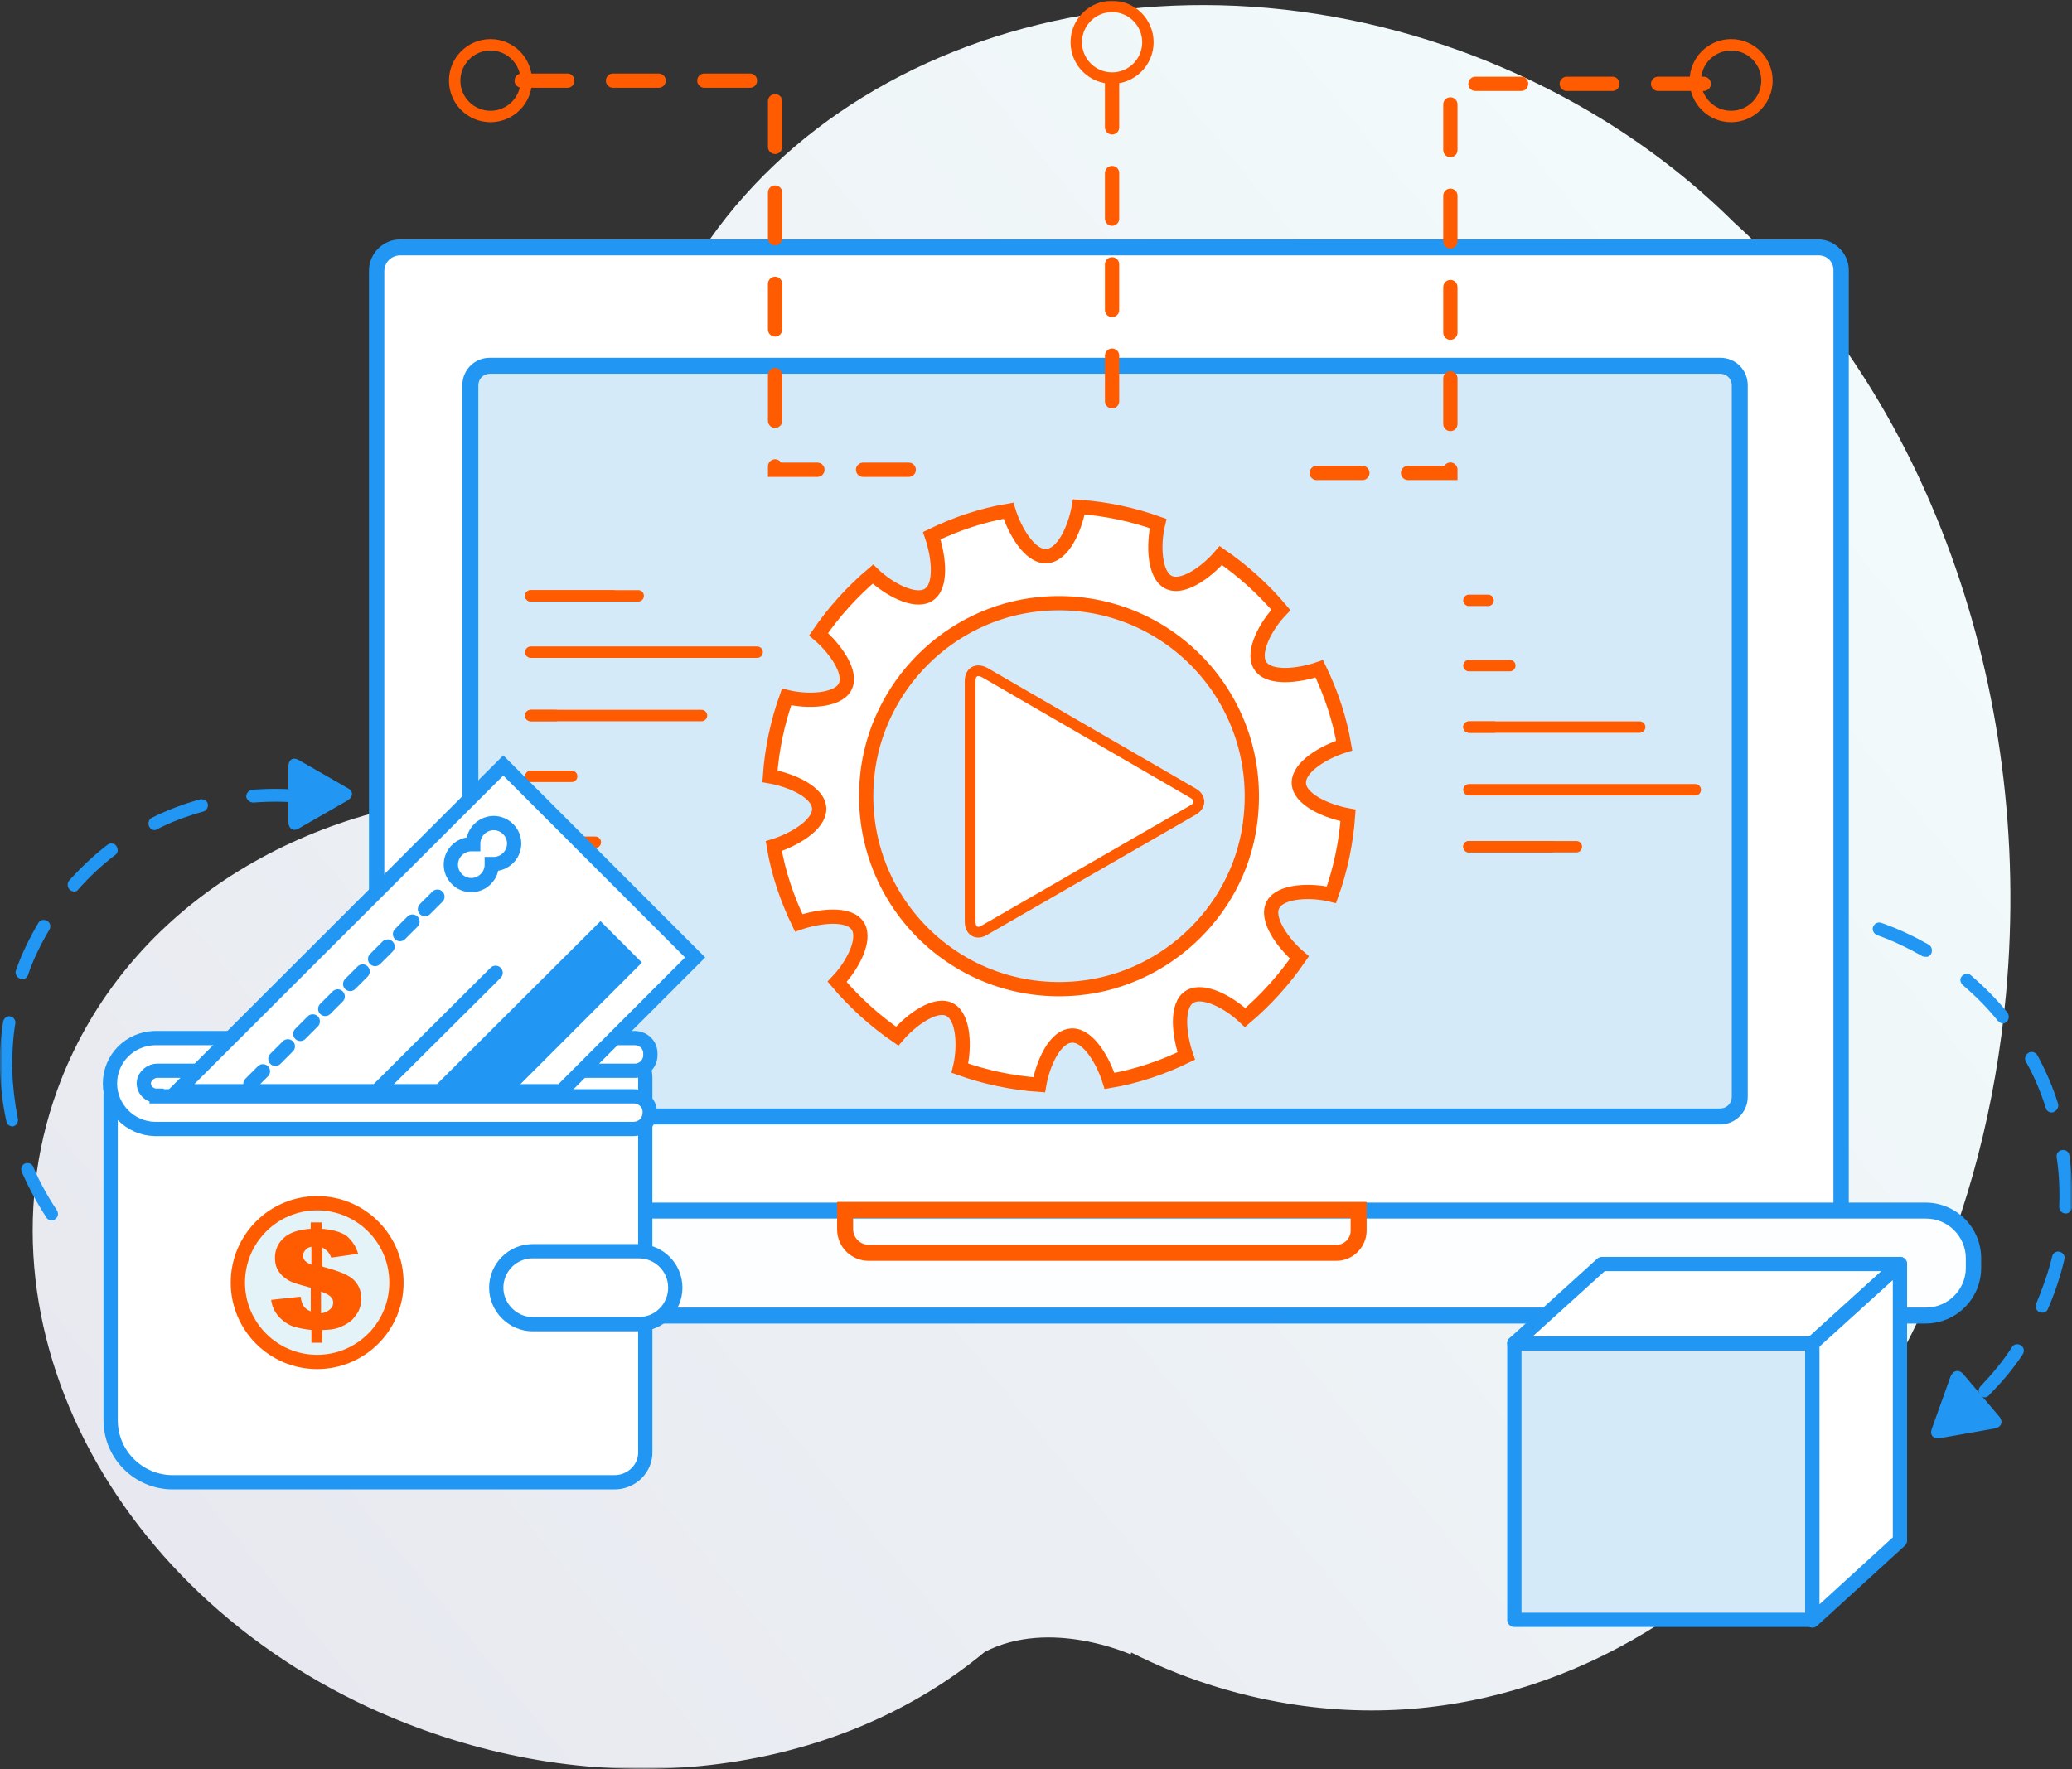 <svg xmlns="http://www.w3.org/2000/svg" width="363" height="310" viewBox="0 0 363 310" fill="none"><rect x="0" y="0" width="363" height="310" fill="#333333" stroke="none"/><g clip-path="url(#clip0_159_2865)"><mask id="mask0_159_2865" style="mask-type:luminance" maskUnits="userSpaceOnUse" x="0" y="0" width="363" height="310"><path d="M363 0H0V310H363V0Z" fill="white"></path></mask><g mask="url(#mask0_159_2865)"><path d="M172.531 289.475C183.959 283.531 198.076 289.924 198.076 289.924L198.188 289.588C206.814 293.962 216.114 296.99 225.749 298.56C287.929 308.654 344.284 252.912 351.454 174.067C356.384 119.783 336.777 68.752 303.726 38.918C290.954 26.245 274.709 15.814 255.999 8.973C196.059 -12.786 132.422 10.879 113.936 61.91C107.55 79.294 107.326 97.576 112.031 114.96C112.591 120.68 112.479 129.316 107.438 132.008C107.438 132.008 104.637 135.597 83.35 139.186L83.462 139.298C49.85 142.102 20.945 161.056 10.077 190.89C-5.72 234.295 22.849 284.541 73.938 303.046C110.239 316.281 147.995 309.888 172.531 289.475Z" fill="url(#paint0_linear_159_2865)"></path><path d="M65.984 212.312H322.549V47.33C322.549 45.087 320.756 43.292 318.515 43.292H70.13C67.889 43.292 65.984 45.199 65.984 47.442V212.312Z" fill="white"></path><path d="M323.894 213.77H64.641V47.442C64.641 44.414 67.105 41.946 70.13 41.946H318.516C321.429 41.946 323.894 44.414 323.894 47.33V213.77ZM67.442 210.966H321.205V47.33C321.205 45.872 320.085 44.75 318.628 44.75H70.13C68.562 44.75 67.329 45.984 67.329 47.554V210.966H67.442Z" fill="#2197F3"></path><path d="M49.52 230.593H337.455C342.048 230.593 345.857 226.892 345.857 222.182V220.499C345.857 215.901 342.16 212.088 337.455 212.088H49.52C44.926 212.088 41.117 215.789 41.117 220.499V222.182C41.117 226.78 44.926 230.593 49.52 230.593Z" fill="#FDFEFF"></path><path d="M337.339 231.939H49.404C44.026 231.939 39.656 227.565 39.656 222.182V220.499C39.656 215.116 44.026 210.742 49.404 210.742H337.339C342.716 210.742 347.086 215.116 347.086 220.499V222.182C347.086 227.565 342.716 231.939 337.339 231.939ZM49.516 213.545C45.706 213.545 42.569 216.686 42.569 220.499V222.182C42.569 225.995 45.706 229.135 49.516 229.135H337.451C341.26 229.135 344.397 225.995 344.397 222.182V220.499C344.397 216.686 341.26 213.545 337.451 213.545H49.516Z" fill="#2197F3"></path><path d="M234.157 220.948H152.146C149.121 220.948 146.656 218.48 146.656 215.452V210.63H239.423V215.677C239.423 218.48 237.07 220.948 234.157 220.948ZM149.457 213.321V215.34C149.457 216.91 150.69 218.144 152.258 218.144H234.157C235.502 218.144 236.622 217.022 236.622 215.677V213.433H149.457V213.321Z" fill="#FF5B01"></path><path d="M85.82 195.713H301.379C303.283 195.713 304.74 194.142 304.74 192.348V67.518C304.74 65.611 303.171 64.153 301.379 64.153H85.82C83.915 64.153 82.459 65.724 82.459 67.518V192.236C82.347 194.142 83.915 195.713 85.82 195.713Z" fill="#D4EAF9"></path><path d="M301.377 197.059H85.818C83.129 197.059 81 194.928 81 192.236V67.518C81 64.826 83.129 62.695 85.818 62.695H301.377C304.065 62.695 306.194 64.826 306.194 67.518V192.236C306.194 194.928 303.953 197.059 301.377 197.059ZM85.818 65.499C84.697 65.499 83.801 66.397 83.801 67.518V192.236C83.801 193.357 84.697 194.255 85.818 194.255H301.377C302.497 194.255 303.393 193.357 303.393 192.236V67.518C303.393 66.397 302.497 65.499 301.377 65.499H85.818Z" fill="#2197F3"></path><path d="M194.49 60.228C197.893 60.228 200.652 57.466 200.652 54.059C200.652 50.652 197.893 47.891 194.49 47.891C191.087 47.891 188.328 50.652 188.328 54.059C188.328 57.466 191.087 60.228 194.49 60.228Z" fill="white"></path><path d="M257.344 105.203H260.705" stroke="#FF5B01" stroke-width="2" stroke-miterlimit="10" stroke-linecap="round"></path><path d="M257.344 116.643H264.514" stroke="#FF5B01" stroke-width="2" stroke-miterlimit="10" stroke-linecap="round"></path><path d="M257.344 127.41H287.258" stroke="#FF5B01" stroke-width="2" stroke-miterlimit="10" stroke-linecap="round"></path><path d="M257.344 127.41H261.714" stroke="#FF5B01" stroke-width="2" stroke-miterlimit="10" stroke-linecap="round"></path><path d="M257.344 138.401H297.005" stroke="#FF5B01" stroke-width="2" stroke-miterlimit="10" stroke-linecap="round"></path><path d="M257.344 148.383H271.797" stroke="#FF5B01" stroke-width="2" stroke-miterlimit="10" stroke-linecap="round"></path><path d="M257.344 148.383H276.166" stroke="#FF5B01" stroke-width="2" stroke-miterlimit="10" stroke-linecap="round"></path><path d="M92.984 125.391H97.354" stroke="#FF5B01" stroke-width="2" stroke-miterlimit="10" stroke-linecap="round"></path><path d="M92.984 147.598H104.3" stroke="#FF5B01" stroke-width="2" stroke-miterlimit="10" stroke-linecap="round"></path><path d="M92.984 147.598H96.234" stroke="#FF5B01" stroke-width="2" stroke-miterlimit="10" stroke-linecap="round"></path><path d="M92.984 136.046H100.155" stroke="#FF5B01" stroke-width="2" stroke-miterlimit="10" stroke-linecap="round"></path><path d="M92.984 125.391H122.899" stroke="#FF5B01" stroke-width="2" stroke-miterlimit="10" stroke-linecap="round"></path><path d="M92.984 114.287H132.646" stroke="#FF5B01" stroke-width="2" stroke-miterlimit="10" stroke-linecap="round"></path><path d="M92.984 104.417H107.325" stroke="#FF5B01" stroke-width="2" stroke-miterlimit="10" stroke-linecap="round"></path><path d="M92.984 104.417H111.807" stroke="#FF5B01" stroke-width="2" stroke-miterlimit="10" stroke-linecap="round"></path><path d="M230.68 82.883H254.096V14.692H304.401" stroke="#FF5B01" stroke-width="2.5" stroke-miterlimit="10" stroke-linecap="round" stroke-dasharray="8 8"></path><path d="M159.205 82.323H135.789V14.132H85.484" stroke="#FF5B01" stroke-width="2.5" stroke-miterlimit="10" stroke-linecap="round" stroke-dasharray="8 8"></path><path d="M194.828 70.322V14.132" stroke="#FF5B01" stroke-width="2.5" stroke-miterlimit="10" stroke-linecap="round" stroke-dasharray="8 8"></path><path d="M303.282 20.412C306.747 20.412 309.556 17.6 309.556 14.132C309.556 10.663 306.747 7.851 303.282 7.851C299.817 7.851 297.008 10.663 297.008 14.132C297.008 17.6 299.817 20.412 303.282 20.412Z" stroke="#FF5B01" stroke-width="2" stroke-miterlimit="10" stroke-linecap="round"></path><path d="M194.829 13.683C198.294 13.683 201.104 10.871 201.104 7.402C201.104 3.934 198.294 1.122 194.829 1.122C191.364 1.122 188.555 3.934 188.555 7.402C188.555 10.871 191.364 13.683 194.829 13.683Z" stroke="#FF5B01" stroke-width="2" stroke-miterlimit="10" stroke-linecap="round"></path><path d="M85.93 20.412C89.395 20.412 92.204 17.6 92.204 14.132C92.204 10.663 89.395 7.851 85.93 7.851C82.465 7.851 79.656 10.663 79.656 14.132C79.656 17.6 82.465 20.412 85.93 20.412Z" stroke="#FF5B01" stroke-width="2" stroke-miterlimit="10" stroke-linecap="round"></path><path d="M227.545 137.167C227.545 134.363 231.915 131.784 235.5 130.662C234.716 125.951 233.147 121.353 231.13 117.203C227.545 118.437 222.167 119.11 220.711 116.53C219.366 114.175 221.719 109.689 224.408 106.885C221.383 103.296 217.798 100.043 213.877 97.352C211.412 100.268 207.042 103.408 204.578 101.95C202.225 100.604 202.001 95.445 202.897 91.744C198.528 90.174 193.822 89.164 189.004 88.828C188.332 92.641 186.204 97.464 183.179 97.464C180.378 97.464 177.801 93.09 176.68 89.501C171.975 90.286 167.381 91.856 163.236 93.875C164.468 97.464 165.141 102.847 162.564 104.305C160.211 105.651 155.729 103.296 152.929 100.604C149.343 103.632 146.094 107.221 143.405 111.147C146.318 113.614 149.455 117.988 147.999 120.456C146.654 122.811 141.501 123.035 137.804 122.138C136.235 126.512 135.227 131.223 134.891 136.046C138.7 136.719 143.517 138.849 143.517 141.766C143.517 144.569 139.148 147.149 135.563 148.271C136.347 152.981 137.916 157.58 139.932 161.729C143.517 160.496 148.895 159.823 150.352 162.402C151.696 164.758 149.343 169.244 146.654 172.048C149.679 175.637 153.265 178.889 157.186 181.581C159.651 178.665 164.02 175.525 166.485 176.983C168.838 178.328 169.062 183.488 168.166 187.189C172.535 188.759 177.241 189.768 182.058 190.105C182.73 186.292 184.859 181.469 187.884 181.469C190.685 181.469 193.262 185.843 194.382 189.432C199.088 188.647 203.681 187.077 207.827 185.058C206.594 181.469 205.922 176.085 208.499 174.627C210.852 173.281 215.333 175.637 218.134 178.328C221.719 175.3 224.968 171.711 227.657 167.786C224.744 165.318 221.607 160.944 223.064 158.477C224.408 156.122 229.562 155.897 233.259 156.794C234.828 152.42 235.836 147.71 236.172 142.887C232.475 142.214 227.545 140.083 227.545 137.167ZM189.004 173.169C167.605 175.3 149.792 157.467 151.92 136.046C153.489 120.232 166.261 107.446 182.058 105.876C203.457 103.745 221.271 121.577 219.142 142.999C217.686 158.813 204.802 171.599 189.004 173.169Z" fill="white" stroke="#FF5B01" stroke-width="2.5" stroke-miterlimit="10"></path><path d="M208.95 141.99C210.407 141.205 210.407 139.747 208.95 138.962L172.538 117.876C171.082 117.091 169.961 117.764 169.961 119.334V161.505C169.961 163.187 171.194 163.86 172.538 162.963L208.95 141.99Z" fill="white"></path><path d="M208.95 141.99C210.407 141.205 210.407 139.747 208.95 138.962L172.538 117.876C171.082 117.091 169.961 117.764 169.961 119.334V161.505C169.961 163.187 171.194 163.86 172.538 162.963L208.95 141.99Z" stroke="#FF5B01" stroke-width="1.883" stroke-miterlimit="10"></path><path d="M317.514 235.416H265.305V283.868H317.514V235.416Z" fill="#D4EAF9" stroke="#2197F3" stroke-width="2.5" stroke-miterlimit="10" stroke-linecap="round" stroke-linejoin="round"></path><path d="M332.863 221.509H280.654L265.305 235.416H317.514L332.863 221.509Z" fill="white" stroke="#2197F3" stroke-width="2.5" stroke-miterlimit="10" stroke-linecap="round" stroke-linejoin="round"></path><path d="M332.857 269.96L317.508 283.98V235.416L332.857 221.509V269.96Z" fill="white" stroke="#2197F3" stroke-width="2.5" stroke-miterlimit="10" stroke-linecap="round" stroke-linejoin="round"></path><path d="M9.184 213.882C8.848 213.882 8.4 213.77 8.176 213.434C6.495 210.854 5.039 208.162 3.807 205.358C3.582 204.798 3.807 204.125 4.367 203.9C4.927 203.676 5.599 203.9 5.823 204.461C6.944 207.153 8.4 209.732 9.969 212.088C10.305 212.648 10.193 213.321 9.632 213.658C9.632 213.77 9.408 213.882 9.184 213.882ZM2.238 197.395C1.678 197.395 1.23 197.059 1.118 196.498C0.445 193.47 0.109 190.441 -0.003 187.413C-0.115 184.609 0.109 181.693 0.557 179.002C0.67 178.441 1.23 177.992 1.79 178.104C2.35 178.216 2.798 178.777 2.686 179.338C2.238 182.03 2.126 184.722 2.126 187.413C2.238 190.329 2.574 193.245 3.134 196.049C3.246 196.61 2.91 197.283 2.238 197.395ZM3.919 171.599C3.807 171.599 3.695 171.599 3.47 171.487C2.91 171.263 2.574 170.59 2.798 170.029C3.807 167.113 5.151 164.421 6.72 161.729C7.056 161.169 7.728 161.057 8.288 161.393C8.848 161.729 8.96 162.402 8.624 162.963C7.168 165.431 5.823 168.122 4.927 170.814C4.815 171.263 4.367 171.599 3.919 171.599ZM12.994 156.234C12.77 156.234 12.433 156.122 12.209 155.897C11.761 155.449 11.761 154.776 12.097 154.327C14.114 152.084 16.355 149.953 18.82 148.046C19.268 147.71 20.052 147.71 20.388 148.271C20.724 148.719 20.724 149.504 20.164 149.841C17.811 151.635 15.682 153.654 13.778 155.785C13.554 156.122 13.33 156.234 12.994 156.234ZM27.11 145.467C26.662 145.467 26.326 145.243 26.102 144.794C25.878 144.233 26.102 143.56 26.55 143.336C29.239 141.99 32.152 140.868 35.065 140.083C35.625 139.971 36.297 140.308 36.409 140.868C36.521 141.429 36.185 142.102 35.625 142.214C32.824 142.999 30.023 144.009 27.446 145.355C27.446 145.355 27.334 145.467 27.11 145.467ZM53.215 140.756H53.103C50.19 140.42 47.277 140.42 44.364 140.644C43.804 140.644 43.244 140.195 43.132 139.635C43.132 138.962 43.58 138.513 44.14 138.401C47.165 138.177 50.302 138.177 53.327 138.513C53.887 138.625 54.335 139.186 54.335 139.747C54.335 140.308 53.775 140.756 53.215 140.756Z" fill="#2197F3"></path><path d="M60.831 140.308C61.951 139.635 61.951 138.625 60.831 138.064L52.428 133.242C51.308 132.569 50.523 133.13 50.523 134.363V144.009C50.523 145.242 51.42 145.803 52.428 145.13L60.831 140.308Z" fill="#2197F3"></path><path d="M347.987 244.837C347.651 244.949 347.315 244.837 346.979 244.501C346.53 244.052 346.53 243.379 346.979 242.931C348.995 240.8 350.9 238.556 352.468 236.089C352.805 235.528 353.477 235.416 354.037 235.752C354.597 236.089 354.709 236.762 354.373 237.323C352.693 239.902 350.676 242.258 348.547 244.389C348.435 244.613 348.211 244.725 347.987 244.837ZM357.958 230.033C357.734 230.033 357.51 230.033 357.286 229.92C356.726 229.696 356.502 229.023 356.726 228.462C357.846 225.771 358.855 222.967 359.527 220.163C359.639 219.602 360.311 219.153 360.871 219.378C361.431 219.49 361.88 220.163 361.655 220.724C360.983 223.64 359.975 226.668 358.743 229.472C358.63 229.696 358.406 229.92 357.958 230.033ZM362.104 212.648C361.992 212.648 361.992 212.648 361.88 212.648C361.207 212.648 360.759 212.088 360.759 211.527C360.871 208.611 360.759 205.695 360.311 202.779C360.199 202.218 360.647 201.545 361.319 201.545C361.88 201.433 362.552 201.881 362.552 202.554C363 205.582 363.112 208.611 363 211.751C362.888 212.088 362.552 212.536 362.104 212.648ZM359.639 194.928C359.079 195.04 358.518 194.703 358.406 194.143C357.51 191.339 356.39 188.647 354.933 186.067C354.597 185.506 354.821 184.834 355.381 184.497C355.942 184.161 356.614 184.385 356.95 184.946C358.406 187.637 359.639 190.441 360.535 193.357C360.759 193.918 360.423 194.591 359.863 194.815C359.751 194.928 359.639 194.928 359.639 194.928ZM351.124 179.338C350.788 179.45 350.34 179.226 350.004 178.889C348.211 176.646 346.082 174.515 343.842 172.608C343.393 172.16 343.281 171.487 343.73 171.038C344.178 170.59 344.85 170.478 345.298 170.926C347.651 172.945 349.78 175.076 351.684 177.431C352.02 177.88 352.02 178.665 351.572 179.001C351.46 179.226 351.236 179.226 351.124 179.338ZM337.567 167.674C337.343 167.674 337.007 167.674 336.783 167.561C334.206 166.103 331.63 164.87 328.829 163.86C328.268 163.636 327.932 162.963 328.156 162.402C328.38 161.841 329.053 161.505 329.613 161.729C332.526 162.739 335.327 164.085 337.904 165.543C338.464 165.879 338.576 166.552 338.352 167.113C338.128 167.449 337.904 167.674 337.567 167.674Z" fill="#2197F3"></path><path d="M341.709 241.248C342.157 240.127 343.165 239.902 343.95 240.799L350.224 248.202C351.008 249.099 350.672 250.108 349.439 250.333L339.916 252.015C338.684 252.239 338.012 251.454 338.46 250.333L341.709 241.248Z" fill="#2197F3"></path><path d="M107.669 259.754H30.25C24.312 259.754 19.383 254.931 19.383 248.875V191.675C19.383 187.077 23.08 183.488 27.561 183.488H107.669C110.694 183.488 113.046 185.955 113.046 188.871V254.37C113.158 257.287 110.694 259.754 107.669 259.754Z" fill="white" stroke="#2197F3" stroke-width="2.5" stroke-miterlimit="10"></path><path d="M27.444 192.012C26.1 192.012 25.091 190.89 25.203 189.656C25.316 188.535 26.436 187.637 27.556 187.637H111.248C112.704 187.637 113.937 186.404 113.937 184.946V184.609C113.937 183.039 112.704 181.917 111.136 181.917H27.108C22.739 182.03 19.266 185.506 19.266 189.881C19.266 194.143 22.739 197.732 27.108 197.844H110.912C112.592 197.844 113.825 196.61 113.825 194.928V194.815C113.825 193.357 112.592 192.124 111.024 192.124H27.444V192.012Z" fill="white" stroke="#2197F3" stroke-width="2.5" stroke-miterlimit="10"></path><path d="M93.324 232.051H111.922C115.507 232.051 118.308 229.135 118.308 225.658C118.308 222.069 115.395 219.266 111.922 219.266H93.324C89.738 219.266 86.938 222.182 86.938 225.658C86.938 229.135 89.85 232.051 93.324 232.051Z" fill="white" stroke="#2197F3" stroke-width="2.5" stroke-miterlimit="10"></path><path d="M35.961 191.226H98.365L121.781 167.786L88.17 134.139L31.031 191.226H35.961Z" fill="white" stroke="#2197F3" stroke-width="2.5" stroke-miterlimit="10"></path><path d="M87.725 191.675L110.693 168.683L105.203 163.187L76.633 191.675H86.38" fill="#2197F3"></path><path d="M87.725 191.675L110.693 168.683L105.203 163.187L76.633 191.675H86.38" stroke="#2197F3" stroke-width="2.5" stroke-miterlimit="10"></path><path d="M86.828 170.478L66.438 190.778" stroke="#2197F3" stroke-width="2.5" stroke-miterlimit="10" stroke-linecap="round"></path><path d="M86.491 144.233C84.586 144.233 82.906 145.803 82.906 147.822V147.934C82.794 147.934 82.682 147.934 82.57 147.934C80.665 147.934 78.984 149.504 78.984 151.523C78.984 153.43 80.553 155.112 82.57 155.112C84.474 155.112 86.155 153.542 86.155 151.523V151.411C86.267 151.411 86.379 151.411 86.491 151.411C88.395 151.411 90.076 149.841 90.076 147.822C90.076 145.803 88.395 144.233 86.491 144.233Z" fill="white" stroke="#2197F3" stroke-width="2.5" stroke-miterlimit="10"></path><path d="M76.633 157.131L41.789 192.012" stroke="#2197F3" stroke-width="2.5" stroke-miterlimit="10" stroke-linecap="round" stroke-dasharray="3.09 3.09"></path><path d="M55.565 238.669C63.237 238.669 69.457 232.442 69.457 224.761C69.457 217.08 63.237 210.854 55.565 210.854C47.892 210.854 41.672 217.08 41.672 224.761C41.672 232.442 47.892 238.669 55.565 238.669Z" fill="#E3F3F7" stroke="#FF5B01" stroke-width="2.5" stroke-miterlimit="10"></path><path d="M62.737 219.714L58.031 220.387C57.807 219.826 57.583 219.49 57.359 219.266C57.135 219.041 56.799 218.817 56.463 218.593V221.957C59.04 222.63 60.72 223.303 61.617 223.976C62.737 224.873 63.297 226.107 63.297 227.565C63.297 228.462 63.073 229.247 62.737 229.92C62.289 230.593 61.841 231.266 61.169 231.715C60.496 232.164 59.824 232.5 59.152 232.724C58.48 232.949 57.583 233.061 56.463 233.061V235.304H54.558V233.061C53.326 232.949 52.318 232.724 51.533 232.5C50.749 232.276 50.077 231.827 49.517 231.378C48.956 230.93 48.508 230.369 48.172 229.808C47.836 229.247 47.612 228.575 47.5 227.789L52.654 227.229C52.766 228.014 52.99 228.575 53.214 228.911C53.438 229.247 53.886 229.584 54.446 229.808V225.658C52.766 225.21 51.533 224.873 50.861 224.537C50.189 224.2 49.517 223.752 48.956 222.967C48.396 222.294 48.172 221.397 48.172 220.387C48.172 219.041 48.732 217.807 49.741 216.91C50.749 216.013 52.318 215.452 54.446 215.34V214.219H56.351V215.34C58.255 215.452 59.712 215.901 60.72 216.574C61.729 217.471 62.401 218.48 62.737 219.714ZM54.558 218.48C53.998 218.593 53.662 218.817 53.438 219.153C53.214 219.378 53.102 219.714 53.102 220.051C53.102 220.387 53.214 220.724 53.438 220.948C53.662 221.172 53.998 221.397 54.558 221.621V218.48ZM56.351 230.145C57.023 230.033 57.583 229.696 57.919 229.36C58.255 229.023 58.368 228.687 58.368 228.238C58.368 227.902 58.255 227.565 57.919 227.229C57.583 226.892 57.135 226.668 56.239 226.331V230.145H56.351Z" fill="#FF5B01"></path></g></g><defs><linearGradient id="paint0_linear_159_2865" x1="7.589" y1="276.742" x2="295.996" y2="41.644" gradientUnits="userSpaceOnUse"><stop stop-color="#E7E8EF"></stop><stop offset="0.995" stop-color="#F2FAFB"></stop></linearGradient><clipPath id="clip0_159_2865"><rect width="363" height="310" fill="white"></rect></clipPath></defs></svg>